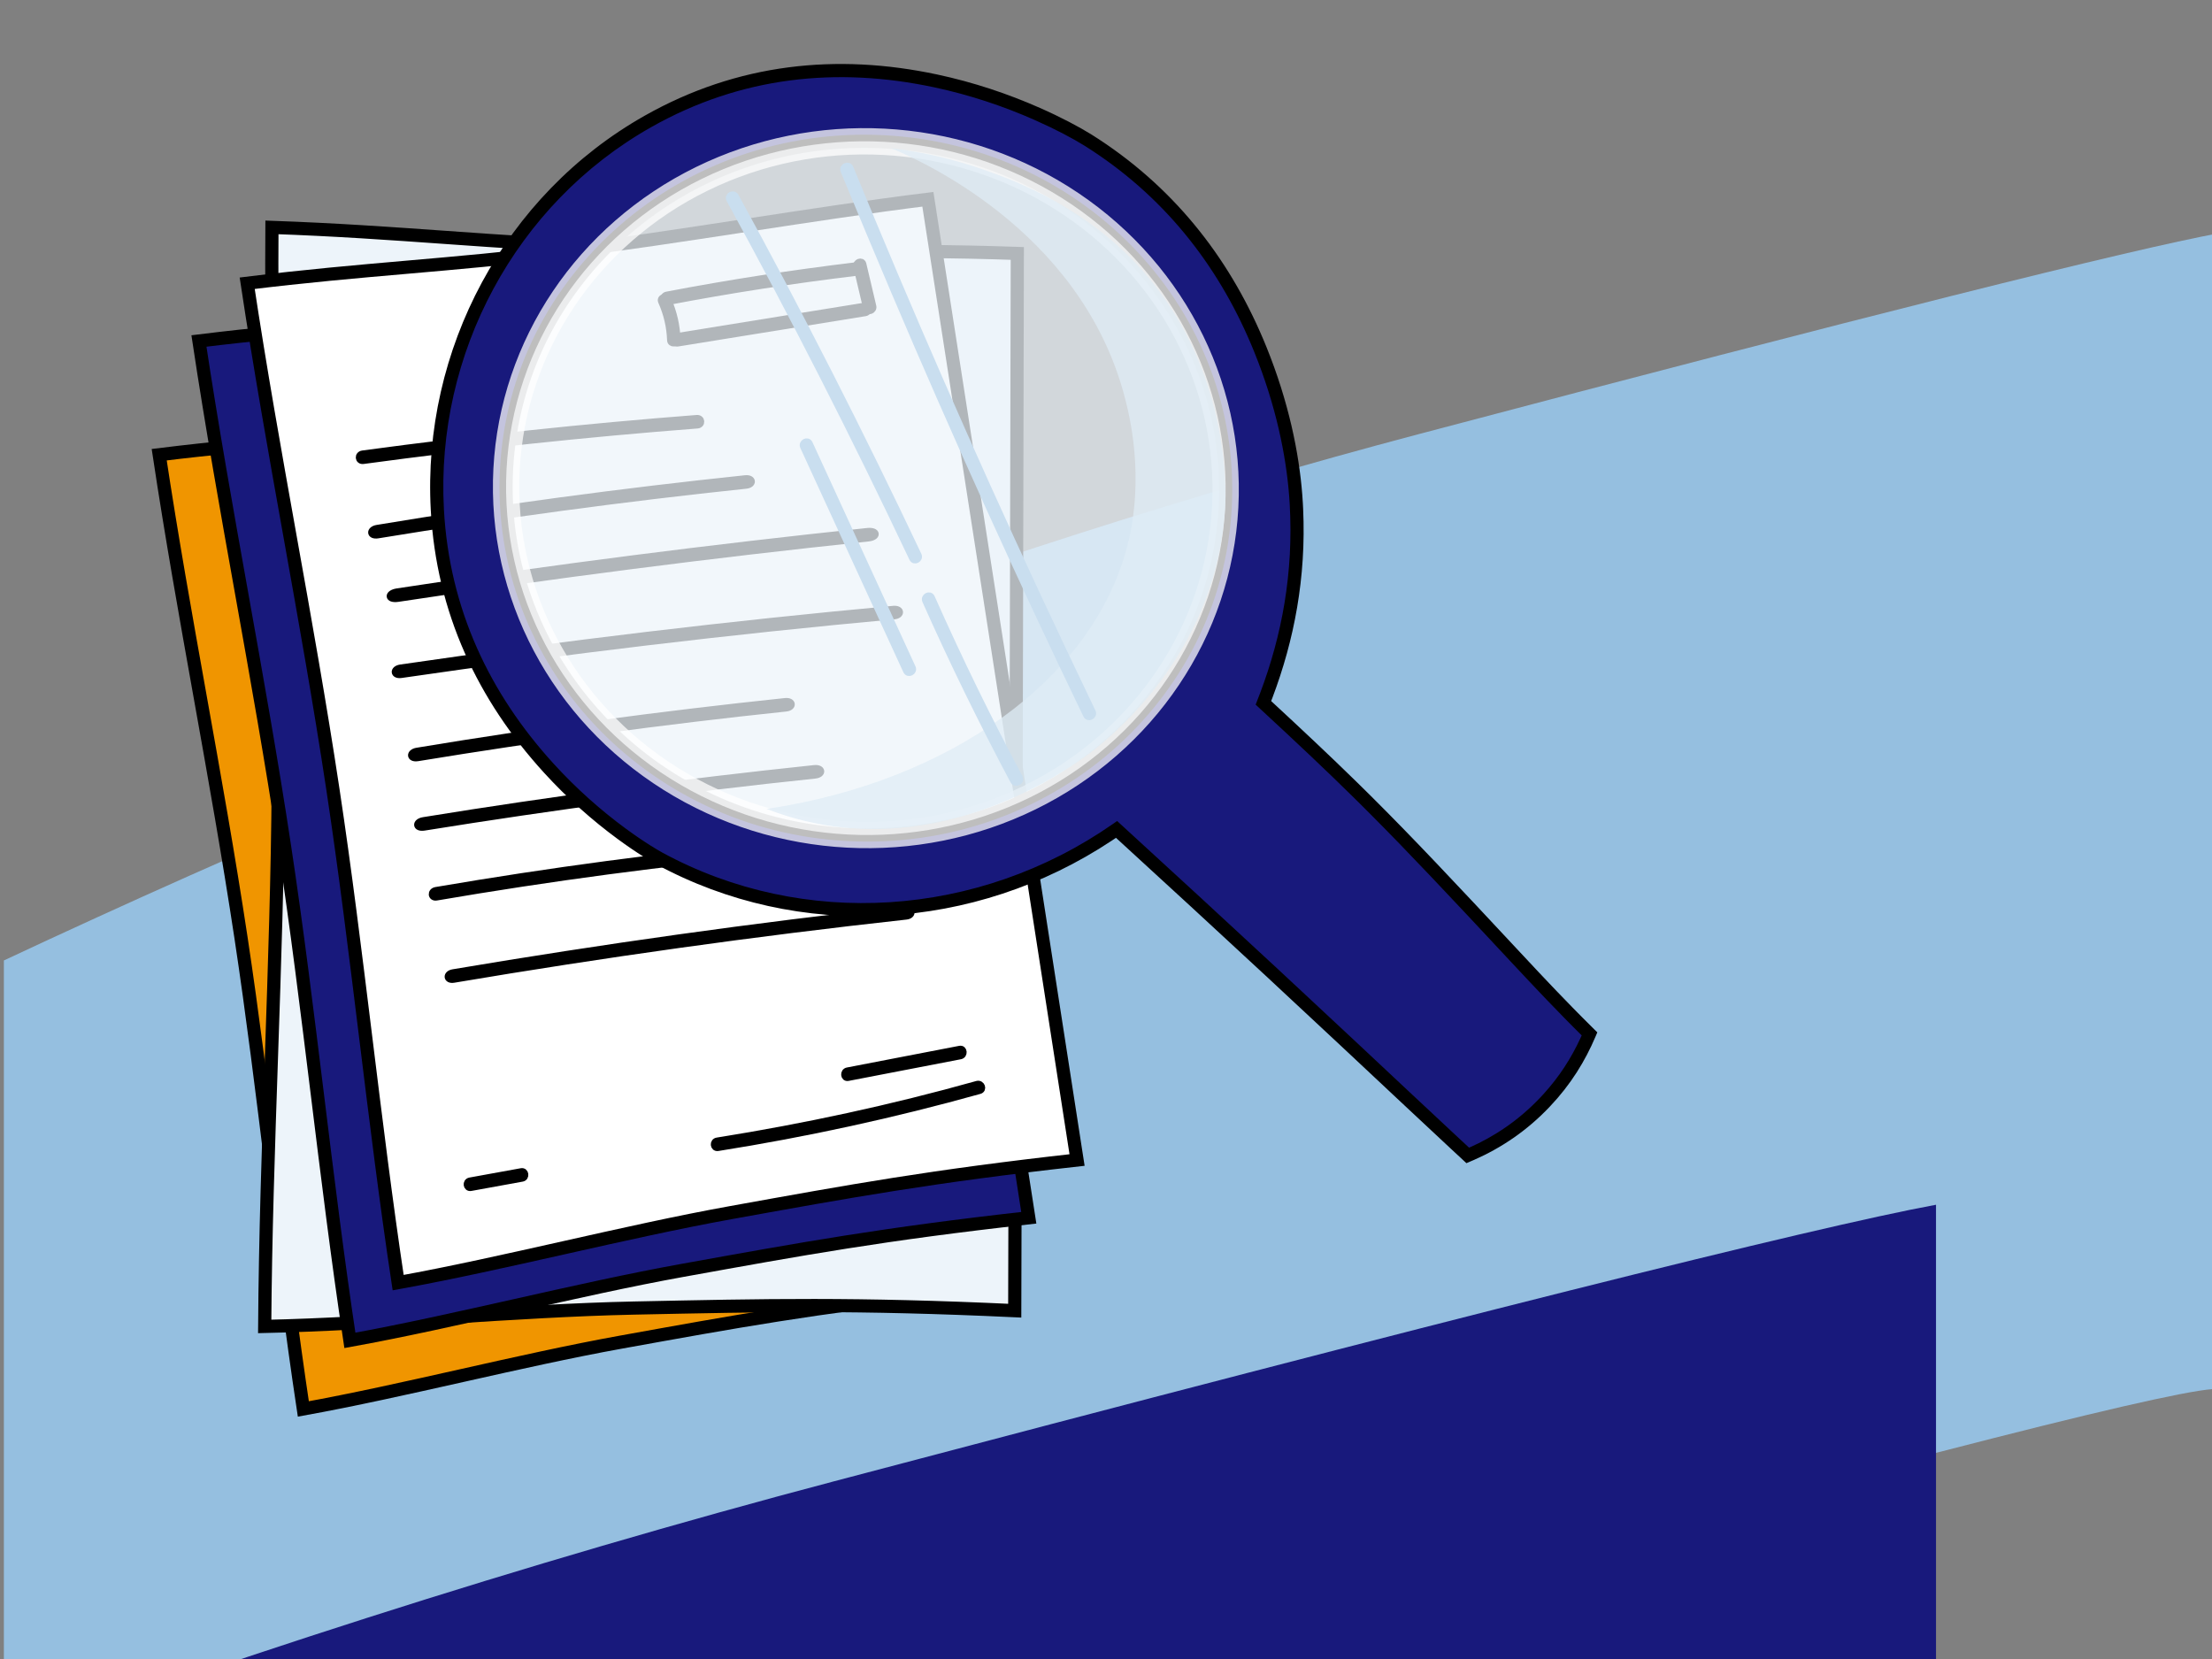 <svg xmlns="http://www.w3.org/2000/svg" width="336" height="252"><rect width="100%" height="100%" fill="#808080" stroke="none"/><g fill="none" fill-rule="evenodd" transform="translate(-169.063 -7.868)"><g transform="translate(0 43.265)"><path fill="#95BFE0" d="M169.652,110.493 L169.652,276.397 C229.892,252.632 300.083,229.708 380.223,207.626 C460.363,185.544 502.381,174.873 506.276,175.614 L506.276,0 C492.757,2.487 452.188,12.669 384.569,30.545 C316.95,48.42 245.311,75.07 169.652,110.493 Z"/><path fill="#18197C" d="M0,299.623 L0,361.603 C82.881,328.906 179.451,297.366 289.712,266.985 C399.972,236.603 457.781,221.922 463.14,222.941 L463.14,147.603 C444.54,151.024 388.723,165.032 295.691,189.627 C202.658,214.221 104.095,250.887 0,299.623 Z"/></g><g transform="rotate(-5 324.979 -2077.244)"><g stroke="#000" transform="translate(0 20.451)"><path fill="#F09500" stroke-width="2" d="M64.11,177.207 C48.573,178.629 30.72,181.684 15.175,183.114 C13.697,159.468 13.468,134.63 11.982,110.981 C10.404,85.865 7.567,61.936 5.997,36.806 C22.823,36.209 35.542,36.817 52.376,36.22 C68.684,35.642 89.107,33.859 105.407,33.28 C108.555,80.191 111.704,127.103 114.819,173.98 C93.58,174.486 81.782,175.59 64.11,177.207 Z"/><path fill="#EDF4FA" stroke-width="2" d="M78.86,172.522 C61.164,174.131 40.832,177.598 23.127,179.216 C21.428,152.288 21.152,124.004 19.443,97.072 C17.629,68.469 14.382,41.218 12.578,12.601 C31.74,11.932 46.228,12.632 65.401,11.964 C83.975,11.316 107.234,9.299 125.8,8.652 C129.417,62.074 133.034,115.497 136.613,168.881 C112.422,169.443 98.986,170.692 78.86,172.522 Z" transform="rotate(9 74.595 93.934)"/><path fill="#18197C" stroke-width="2" d="M74.376,167.165 C58.104,168.654 39.407,171.854 23.126,173.351 C21.578,148.587 21.339,122.575 19.782,97.807 C18.129,71.502 15.159,46.442 13.515,20.124 C31.136,19.499 44.457,20.135 62.087,19.51 C79.166,18.904 100.555,17.037 117.626,16.431 C120.923,65.561 124.221,114.691 127.483,163.786 C105.239,164.316 92.884,165.472 74.376,167.165 Z"/><path fill="#FFF" stroke-width="2" d="M82.445,159.066 C66.173,160.555 47.475,163.755 31.195,165.252 C29.647,140.488 29.408,114.476 27.851,89.708 C26.198,63.403 23.227,38.343 21.583,12.025 C39.204,11.4 52.525,12.036 70.155,11.411 C87.235,10.805 108.623,8.938 125.695,8.332 C128.992,57.462 132.289,106.592 135.551,155.687 C113.308,156.217 100.952,157.372 82.445,159.066 Z"/><g fill="#000" fill-rule="nonzero" transform="translate(36.203 16.901)"><path d="M0.589,23.515 C17.574,22.706 34.599,22.389 51.625,22.565 C52.411,22.565 52.411,21.51 51.625,21.51 C34.599,21.334 17.574,21.651 0.589,22.46 C-0.196,22.495 -0.196,23.55 0.589,23.515 Z"/><path d="M1.79,34.473 C20.549,33.381 39.373,32.818 58.196,32.816 C59.404,32.816 59.404,31.761 58.196,31.761 C39.373,31.762 20.549,32.291 1.79,33.418 C0.581,33.488 0.518,34.543 1.79,34.473 Z" transform="rotate(-1 29.98 33.119)"/><path d="M4.003,44.21 C27.945,43.118 51.969,42.553 75.992,42.552 C77.535,42.552 77.535,41.497 75.993,41.497 C51.969,41.498 27.945,42.028 4.003,43.155 C2.461,43.225 2.379,44.28 4.003,44.21 Z" transform="rotate(-1 39.982 42.855)"/><path d="M3.507,56.402 C28.562,54.961 53.681,54.152 78.864,54.046 C80.072,54.046 80.072,52.991 78.864,52.991 C53.681,53.097 28.562,53.905 3.507,55.347 C2.298,55.418 2.298,56.473 3.507,56.402 Z"/><path d="M7.38,102.61 C30.439,101.167 53.556,100.356 76.731,100.249 C77.843,100.249 77.843,99.194 76.731,99.194 C53.556,99.301 30.439,100.112 7.38,101.555 C6.268,101.625 6.268,102.681 7.38,102.61 Z" transform="rotate(-1 42.056 100.904)"/><path d="M4.876,68.718 C23.635,67.626 42.459,67.062 61.282,67.061 C62.49,67.061 62.491,66.006 61.282,66.006 C42.459,66.007 23.635,66.536 4.876,67.663 C3.667,67.733 3.604,68.788 4.876,68.718 Z" transform="rotate(-1 33.067 67.363)"/><path d="M4.933,79.279 C24.842,78.187 44.82,77.623 64.797,77.622 C66.079,77.622 66.079,76.567 64.797,76.567 C44.82,76.568 24.842,77.097 4.933,78.224 C3.65,78.294 3.583,79.349 4.933,79.279 Z" transform="rotate(-1 34.852 77.925)"/><path d="M5.894 90.542C23.401 89.1 40.953 88.291 58.55 88.185 59.394 88.185 59.394 87.13 58.55 87.13 40.953 87.236 23.401 88.045 5.894 89.486 5.05 89.557 5.05 90.612 5.894 90.542ZM45.153 132.174C58.693 131.224 72.198 129.501 85.528 127.004 86.195 126.864 85.914 125.879 85.247 125.984 71.988 128.481 58.588 130.169 45.153 131.119 44.452 131.154 44.452 132.209 45.153 132.174ZM65.779 123.293C71.532 122.695 77.32 122.097 83.073 121.5 83.739 121.429 83.739 120.374 83.073 120.445 77.32 121.042 71.532 121.64 65.779 122.238 65.113 122.309 65.113 123.364 65.779 123.293L65.779 123.293Z"/><path d="M7.212,134.743 C9.843,134.637 12.509,134.53 15.14,134.424 C15.806,134.389 15.806,133.334 15.14,133.369 C12.509,133.475 9.843,133.581 7.212,133.687 C6.511,133.723 6.51,134.778 7.212,134.743 Z" transform="rotate(-3 11.163 134.056)"/><path d="M47.819,3.398 C48.486,5.332 48.766,7.302 48.661,9.342 C48.626,10.01 49.678,10.01 49.714,9.342 C49.819,7.196 49.538,5.157 48.837,3.117 C48.591,2.484 47.574,2.765 47.819,3.398 L47.819,3.398 Z"/><path d="M48.696 3.504C58.343 2.519 67.989 1.886 77.671 1.569 78.337 1.534 78.337.479 77.671.514 67.989.831 58.308 1.464 48.696 2.449 48.03 2.519 48.03 3.574 48.696 3.504ZM49.714 9.904C59.325 9.201 68.901 8.497 78.513 7.794 79.179 7.759 79.179 6.704 78.513 6.739 68.901 7.442 59.325 8.146 49.714 8.849 49.047 8.884 49.047 9.939 49.714 9.904L49.714 9.904Z"/><path d="M77.811,0.663 C78.127,2.844 78.442,4.989 78.758,7.17 C78.863,7.838 79.881,7.556 79.775,6.888 C79.46,4.708 79.144,2.562 78.828,0.382 C78.723,-0.286 77.706,-0.005 77.811,0.663 Z"/></g></g><g transform="scale(-1 1) rotate(-8 61.287 1687.688)"><path fill="#18197C" fill-rule="nonzero" d="M150.077,9.318 C170.757,22.472 181.459,46.466 178.939,69.907 C175.21,104.741 144.278,120.173 142.482,121.036 C120.18,131.669 93.356,128.528 73.366,112.992 L60.807,123.363 C40.709,140.018 29.915,149.27 19.466,158.012 L17.503,159.651 L16.935,159.371 C14.175,157.98 9.982,155.396 6.18,150.917 C2.762,146.912 0.967,142.907 0,140.249 C0.589,139.725 1.172,139.203 1.748,138.681 L2.609,137.898 L3.463,137.116 C4.313,136.334 5.154,135.551 5.991,134.765 L6.827,133.977 C7.523,133.32 8.217,132.659 8.913,131.994 L11.875,129.145 C21.603,119.746 32.397,109.014 52.1,92.623 L51.718,91.459 C49.66,85.003 47.322,74.631 48.695,62.162 L48.844,60.918 C49.583,55.23 54.494,25.399 81.994,9.333 L83.161,8.667 C87.282,6.403 119.671,-10.037 150.077,9.318 Z M114.109,10.536 C83.922,10.536 59.452,34.123 59.452,63.218 C59.452,92.313 83.922,115.899 114.109,115.899 C144.295,115.899 168.766,92.313 168.766,63.218 C168.766,34.123 144.295,10.536 114.109,10.536 Z"/><path fill="#000" fill-rule="nonzero" d="M106.605,-0.102 C121.963,-2.544 136.963,-0.215 150.614,8.475 C171.247,21.599 182.542,45.746 179.933,70.013 C178.269,85.565 171.253,98.488 160.688,108.922 C156.924,112.641 152.941,115.799 148.961,118.417 C147.514,119.369 146.15,120.194 144.899,120.893 C144.061,121.361 143.381,121.714 142.913,121.939 C120.731,132.515 94.136,129.677 73.979,114.713 L73.389,114.27 L61.445,124.133 C53.06,131.081 45.978,137 38.316,143.448 L37.162,144.42 L36.441,145.027 C35.234,146.043 33.994,147.089 32.484,148.363 C32.504,148.346 32.444,148.396 32.326,148.496 L32.157,148.639 C31.799,148.941 31.192,149.452 30.548,149.995 L30.195,150.294 C29.367,150.992 28.541,151.689 28.152,152.017 C24.793,154.849 22.429,156.836 20.107,158.78 L18.144,160.419 L17.645,160.836 L17.062,160.548 L16.484,160.264 C12.52,158.265 8.731,155.467 5.419,151.566 C2.441,148.077 0.45,144.414 -0.94,140.591 L-1.172,139.953 L-0.664,139.502 C-0.085,138.987 0.494,138.467 1.076,137.941 L1.934,137.161 L2.786,136.38 C3.609,135.623 4.445,134.845 5.306,134.037 L6.141,133.25 C6.81,132.617 7.499,131.962 8.22,131.274 L11.18,128.426 C21.936,118.034 28.361,111.897 34.809,106.118 L35.584,105.426 L36.36,104.736 C36.489,104.621 36.619,104.507 36.749,104.392 L37.531,103.702 C41.585,100.134 45.883,96.494 51.461,91.855 L50.938,92.289 L50.766,91.763 C47.932,82.874 46.593,73.284 47.614,62.888 L47.702,62.043 L47.852,60.789 C48.681,54.415 50.657,46.767 54.478,38.594 C60.296,26.149 69.103,15.706 81.498,8.464 L82.679,7.791 C84.62,6.724 87.377,5.431 90.724,4.157 C95.671,2.274 101.005,0.788 106.605,-0.102 Z M106.919,1.873 C101.463,2.74 96.26,4.19 91.435,6.026 C88.179,7.266 85.505,8.52 83.656,9.536 L82.498,10.196 C70.489,17.213 61.945,27.343 56.29,39.441 C52.566,47.406 50.64,54.862 49.836,61.037 L49.689,62.271 C48.543,72.679 49.84,82.274 52.669,91.148 L53.05,92.312 L53.262,92.958 L52.74,93.392 C46.641,98.465 42.079,102.337 37.687,106.232 L36.914,106.92 C36.528,107.264 36.142,107.609 35.756,107.956 L34.984,108.652 C28.93,114.12 22.661,120.114 12.569,129.866 L9.604,132.717 C8.879,133.411 8.187,134.068 7.513,134.705 L6.676,135.494 C5.81,136.307 4.969,137.09 4.138,137.853 L3.282,138.638 L2.419,139.422 C1.832,139.954 1.248,140.478 0.664,140.997 L1.176,140.539 L1.351,140.987 C2.567,144.032 4.218,146.963 6.528,149.775 L6.942,150.27 C10.067,153.951 13.644,156.592 17.376,158.474 L17.361,158.466 L18.824,157.245 C21.033,155.397 23.28,153.508 26.39,150.886 L26.863,150.488 C27.807,149.692 31.33,146.72 31.194,146.834 C33.007,145.305 34.431,144.105 35.874,142.89 C43.988,136.057 51.361,129.892 60.17,122.592 L72.73,112.221 L73.348,111.711 L73.98,112.203 C93.684,127.516 120.106,130.597 142.049,120.135 C142.478,119.929 143.121,119.595 143.924,119.147 C145.134,118.471 146.456,117.671 147.862,116.746 C151.736,114.197 155.617,111.12 159.283,107.499 C169.54,97.369 176.333,84.856 177.945,69.8 C180.473,46.28 169.525,22.873 149.541,10.162 C136.335,1.756 121.824,-0.497 106.919,1.873 Z M114.109,9.536 C144.839,9.536 169.766,33.562 169.766,63.218 C169.766,92.874 144.839,116.899 114.109,116.899 C83.378,116.899 58.452,92.874 58.452,63.218 C58.452,33.562 83.378,9.536 114.109,9.536 Z M114.109,11.536 C84.467,11.536 60.452,34.683 60.452,63.218 C60.452,91.752 84.467,114.899 114.109,114.899 C143.751,114.899 167.766,91.752 167.766,63.218 C167.766,34.683 143.751,11.536 114.109,11.536 Z"/><ellipse cx="114.109" cy="63.218" fill="#EDF4FA" fill-rule="nonzero" stroke="#FFF" stroke-width="4" opacity=".745" rx="54.657" ry="52.682"/><path fill="#DFECF6" fill-rule="nonzero" d="M113.041,11.436 C109.186,12.794 83.799,22.099 75.673,47.025 C74.735,49.911 71.818,59.216 74.006,69.981 C78.208,90.492 99.184,107.098 126.621,112.667 C124.537,113.346 121.62,114.161 118.008,114.603 C96.198,117.286 79.284,102.751 77.305,101.019 C72.998,97.182 59.697,84.142 59.454,63.495 C59.419,61.695 59.523,41.319 75.325,26.615 C84.529,18.058 95.295,14.933 99.81,13.677 C105.088,12.217 109.707,11.673 113.041,11.436 Z" opacity=".749"/><path fill="#C9DEEF" fill-rule="nonzero" stroke="#C9DEEF" d="M41.158.26C31.119 21.523 20.56 42.578 9.516 63.355 6.4 69.208 3.25 75.06.065 80.878-.247 81.467.653 81.986.965 81.397 12.285 60.758 23.121 39.876 33.438 18.718 36.346 12.761 39.22 6.77 42.093.745 42.37.191 41.47-.329 41.158.26L41.158.26ZM58.314 5.505C47.588 22.855 37.401 40.517 27.721 58.49 27.417 59.077 28.294 59.596 28.598 59.008 38.278 41.035 48.465 23.374 59.191 6.023 59.528 5.47 58.651 4.952 58.314 5.505L58.314 5.505ZM25.371 64.813C20.777 73.84 15.87 82.727 10.615 91.403 10.267 92 11.171 92.527 11.519 91.93 16.74 83.254 21.682 74.367 26.276 65.34 26.589 64.743 25.684 64.181 25.371 64.813L25.371 64.813ZM45.132 42.407C39.317 53.472 33.537 64.537 27.722 75.601 27.411 76.196 28.311 76.722 28.622 76.126 34.437 65.062 40.217 53.997 46.032 42.932 46.343 42.337 45.443 41.812 45.132 42.407L45.132 42.407Z" transform="translate(77.89 14.487)"/></g></g></g></svg>